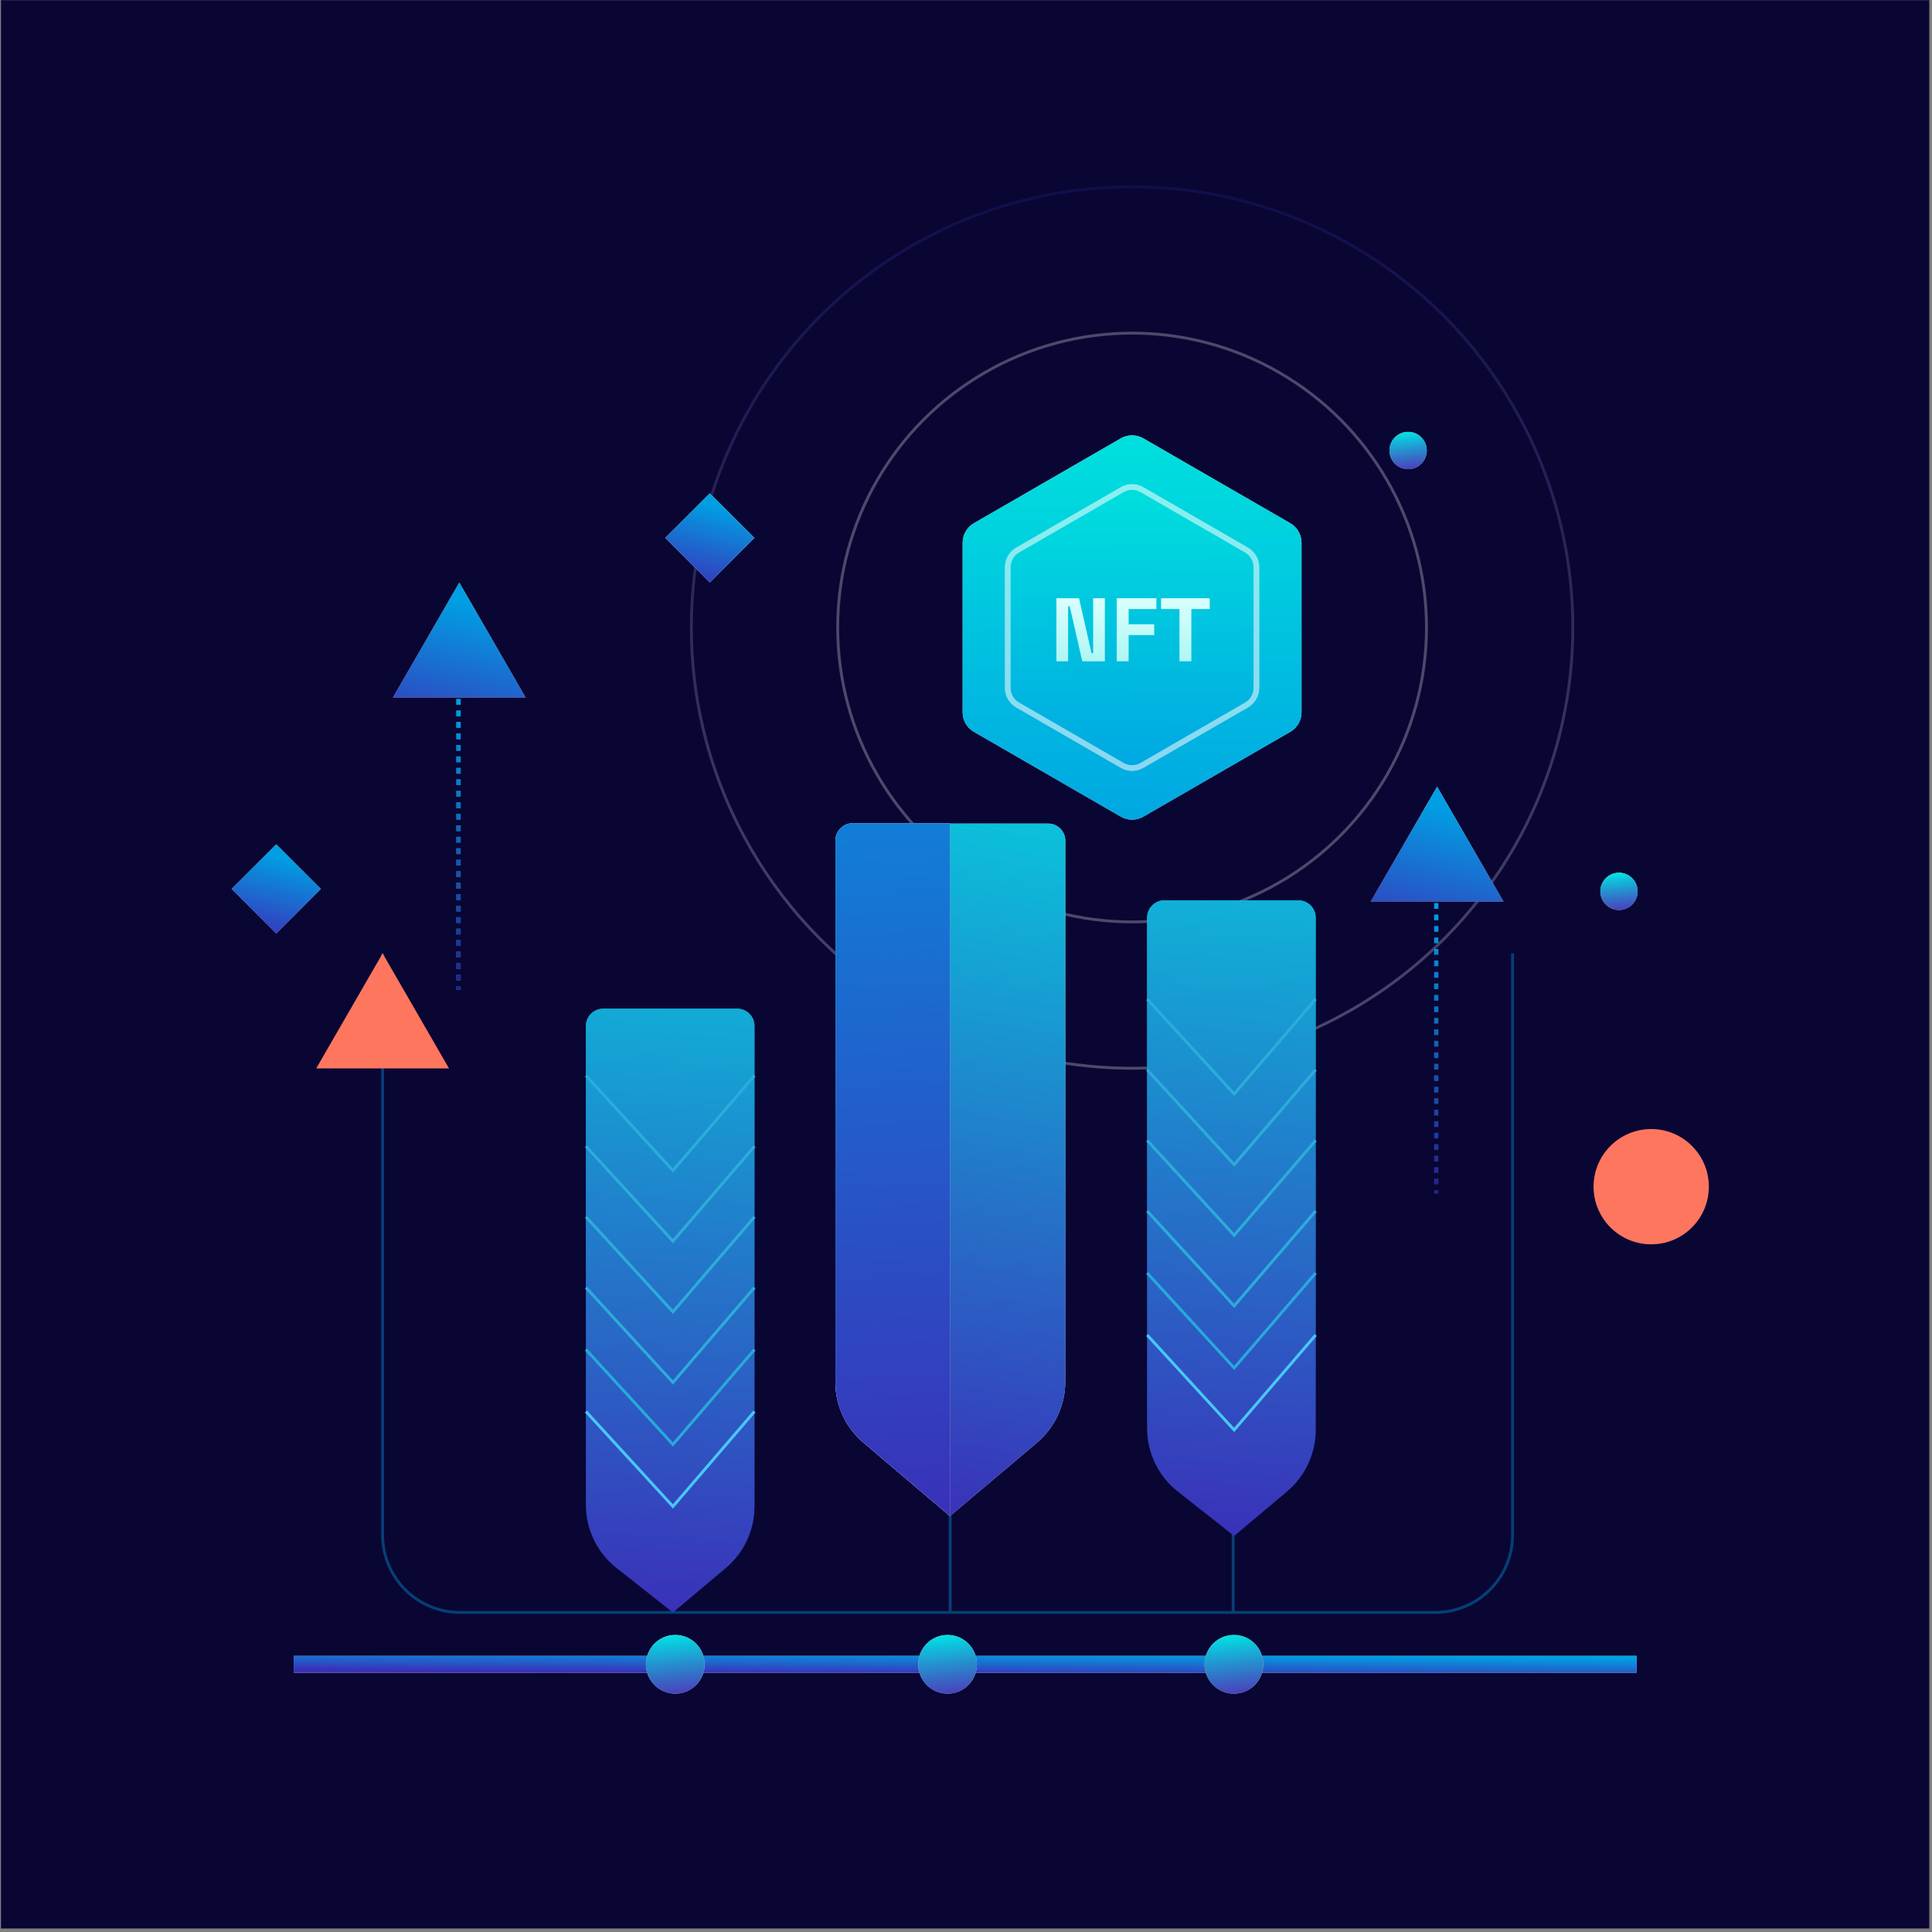 <svg width="525" height="525" viewBox="0 0 525 525" fill="none" xmlns="http://www.w3.org/2000/svg">
<rect x="0" y="0" width="525" height="525" fill="#808080" stroke="none"/>
<rect width="524" height="524" transform="translate(0.264 0.047)" fill="#090634"/>
<path d="M124.596 189.961L124.596 268.934" stroke="#009FE3" stroke-width="1.17" stroke-dasharray="1.56 1.56"/>
<path d="M124.596 189.961L124.596 268.934" stroke="url(#paint0_linear_5760_3586)" stroke-width="1.17" stroke-dasharray="1.56 1.56"/>
<path d="M390.289 245.402L390.289 324.375" stroke="url(#paint1_linear_5760_3586)" stroke-width="1.17" stroke-dasharray="1.56 1.56"/>
<path d="M103.967 259.074V417.104C103.967 428.732 113.393 438.158 125.021 438.158H258.206M411.025 259.074V417.104C411.025 428.732 401.599 438.158 389.972 438.158L335.09 438.158M258.206 438.158V411.862M258.206 438.158L335.09 438.158M335.09 438.158V416.138" stroke="#009FE3" stroke-opacity="0.37" stroke-width="0.78"/>
<path d="M124.809 158.289L142.858 189.551H106.76L124.809 158.289Z" fill="#FF765F"/>
<path d="M124.809 158.289L142.858 189.551H106.76L124.809 158.289Z" fill="url(#paint2_linear_5760_3586)"/>
<circle cx="307.633" cy="170.523" r="80.001" stroke="white" stroke-opacity="0.27" stroke-width="0.78"/>
<circle cx="307.633" cy="170.525" r="119.764" stroke="url(#paint3_linear_5760_3586)" stroke-opacity="0.27" stroke-width="0.78"/>
<path d="M390.52 213.727L408.569 244.989H372.47L390.52 213.727Z" fill="#FF765F"/>
<path d="M390.52 213.727L408.569 244.989H372.47L390.52 213.727Z" fill="url(#paint4_linear_5760_3586)"/>
<path d="M289.489 375.397L289.489 228.48C289.489 225.896 287.394 223.802 284.81 223.802L231.701 223.802C229.117 223.802 227.023 225.896 227.023 228.48L227.023 375.446C227.023 381.852 229.836 387.935 234.719 392.084L258.139 411.984L281.732 392.087C286.651 387.938 289.489 381.831 289.489 375.397Z" fill="#D9D9D9"/>
<path d="M289.489 375.397L289.489 228.48C289.489 225.896 287.394 223.802 284.81 223.802L231.701 223.802C229.117 223.802 227.023 225.896 227.023 228.48L227.023 375.446C227.023 381.852 229.836 387.935 234.719 392.084L258.139 411.984L281.732 392.087C286.651 387.938 289.489 381.831 289.489 375.397Z" fill="url(#paint5_linear_5760_3586)"/>
<path d="M258.146 385.545L258.146 223.685L231.704 223.685C229.12 223.685 227.026 225.78 227.026 228.364L227.025 375.806C227.025 381.984 229.739 387.85 234.447 391.85L258.142 411.984L258.146 385.545Z" fill="#D9D9D9"/>
<path d="M258.146 385.545L258.146 223.685L231.704 223.685C229.12 223.685 227.026 225.78 227.026 228.364L227.025 375.806C227.025 381.984 229.739 387.85 234.447 391.85L258.142 411.984L258.146 385.545Z" fill="url(#paint6_linear_5760_3586)"/>
<path d="M205.015 409.363L205.015 278.782C205.015 276.198 202.921 274.104 200.337 274.104L163.905 274.104C161.321 274.104 159.227 276.198 159.227 278.782L159.227 408.936C159.227 415.623 162.291 421.941 167.542 426.081L182.866 438.164L197.24 426.068C202.17 421.92 205.015 415.806 205.015 409.363Z" fill="url(#paint7_linear_5760_3586)"/>
<path d="M205.015 409.363L205.015 278.782C205.015 276.198 202.921 274.104 200.337 274.104L163.905 274.104C161.321 274.104 159.227 276.198 159.227 278.782L159.227 408.936C159.227 415.623 162.291 421.941 167.542 426.081L182.866 438.164L197.24 426.068C202.17 421.92 205.015 415.806 205.015 409.363Z" fill="url(#paint8_linear_5760_3586)"/>
<path d="M205.015 349.872L182.866 375.668L159.227 349.872" stroke="#2CACDA" stroke-width="0.78"/>
<path d="M205.015 330.677L182.866 356.473L159.227 330.677" stroke="#2CACDA" stroke-width="0.78"/>
<path d="M205.015 311.478L182.866 337.273L159.227 311.478" stroke="#2CACDA" stroke-width="0.78"/>
<path d="M205.015 292.278L182.866 318.074L159.227 292.278" stroke="#2CACDA" stroke-width="0.78"/>
<path d="M205.015 366.724L182.866 392.52L159.227 366.724" stroke="#26AADA" stroke-width="0.78"/>
<path d="M205.015 383.564L182.866 409.359L159.227 383.564" stroke="#47C8F7" stroke-width="0.78"/>
<path d="M357.518 388.566L357.518 249.346C357.518 246.762 355.423 244.667 352.84 244.667L316.408 244.667C313.824 244.667 311.729 246.762 311.729 249.346L311.729 388.139C311.729 394.826 314.793 401.144 320.044 405.284L335.369 417.367L349.743 405.271C354.672 401.123 357.518 395.009 357.518 388.566Z" fill="url(#paint9_linear_5760_3586)"/>
<path d="M357.518 388.566L357.518 249.346C357.518 246.762 355.423 244.667 352.84 244.667L316.408 244.667C313.824 244.667 311.729 246.762 311.729 249.346L311.729 388.139C311.729 394.826 314.793 401.144 320.044 405.284L335.369 417.367L349.743 405.271C354.672 401.123 357.518 395.009 357.518 388.566Z" fill="url(#paint10_linear_5760_3586)"/>
<path d="M357.518 329.071L335.369 354.867L311.729 329.071" stroke="#2CACDA" stroke-width="0.78"/>
<path d="M357.518 309.876L335.369 335.672L311.729 309.876" stroke="#2CACDA" stroke-width="0.78"/>
<path d="M357.518 290.685L335.369 316.48L311.729 290.685" stroke="#2CACDA" stroke-width="0.78"/>
<path d="M357.518 271.482L335.369 297.277L311.729 271.482" stroke="#2CACDA" stroke-width="0.78"/>
<path d="M357.518 345.923L335.369 371.719L311.729 345.923" stroke="#26AADA" stroke-width="0.78"/>
<path d="M357.518 362.775L335.369 388.57L311.729 362.775" stroke="#47C8F7" stroke-width="0.78"/>
<circle cx="382.642" cy="122.427" r="5.067" fill="#D9D9D9"/>
<circle cx="382.642" cy="122.427" r="5.067" fill="url(#paint11_linear_5760_3586)"/>
<circle cx="439.944" cy="242.22" r="5.067" fill="#D9D9D9"/>
<circle cx="439.944" cy="242.22" r="5.067" fill="url(#paint12_linear_5760_3586)"/>
<circle cx="448.698" cy="322.469" r="15.664" fill="#FF765F"/>
<path d="M103.971 259.074L122.021 290.337H85.922L103.971 259.074Z" fill="#FF765F"/>
<path d="M75.066 229.449L87.179 241.563L75.066 253.676L62.952 241.563L75.066 229.449Z" fill="#D9D9D9"/>
<path d="M75.066 229.449L87.179 241.563L75.066 253.676L62.952 241.563L75.066 229.449Z" fill="url(#paint13_linear_5760_3586)"/>
<path d="M192.894 134.062L205.007 146.176L192.894 158.289L180.78 146.176L192.894 134.062Z" fill="#D9D9D9"/>
<path d="M192.894 134.062L205.007 146.176L192.894 158.289L180.78 146.176L192.894 134.062Z" fill="url(#paint14_linear_5760_3586)"/>
<rect x="79.822" y="449.969" width="364.882" height="4.592" fill="#D9D9D9"/>
<rect x="79.822" y="449.969" width="364.882" height="4.592" fill="url(#paint15_linear_5760_3586)"/>
<circle cx="183.502" cy="452.265" r="7.98" fill="#D9D9D9"/>
<circle cx="183.502" cy="452.265" r="7.98" fill="url(#paint16_linear_5760_3586)"/>
<circle cx="257.492" cy="452.265" r="7.98" fill="#D9D9D9"/>
<circle cx="257.492" cy="452.265" r="7.98" fill="url(#paint17_linear_5760_3586)"/>
<circle cx="335.306" cy="452.265" r="7.98" fill="#D9D9D9"/>
<circle cx="335.306" cy="452.265" r="7.98" fill="url(#paint18_linear_5760_3586)"/>
<path d="M304.572 119.126C306.466 118.033 308.798 118.033 310.692 119.126L350.613 142.175C352.507 143.268 353.673 145.288 353.673 147.474V193.572C353.673 195.758 352.507 197.778 350.613 198.871L310.692 221.92C308.798 223.013 306.466 223.013 304.572 221.92L264.65 198.871C262.757 197.778 261.591 195.758 261.591 193.572V147.474C261.591 145.288 262.757 143.268 264.65 142.175L304.572 119.126Z" fill="#D9D9D9"/>
<path d="M304.572 119.126C306.466 118.033 308.798 118.033 310.692 119.126L350.613 142.175C352.507 143.268 353.673 145.288 353.673 147.474V193.572C353.673 195.758 352.507 197.778 350.613 198.871L310.692 221.92C308.798 223.013 306.466 223.013 304.572 221.92L264.65 198.871C262.757 197.778 261.591 195.758 261.591 193.572V147.474C261.591 145.288 262.757 143.268 264.65 142.175L304.572 119.126Z" fill="url(#paint19_linear_5760_3586)"/>
<path d="M304.572 132.411C306.466 131.318 308.798 131.318 310.692 132.411L339.109 148.818C341.002 149.911 342.169 151.931 342.169 154.117V186.931C342.169 189.117 341.002 191.137 339.109 192.23L310.692 208.637C308.798 209.73 306.466 209.73 304.572 208.637L276.155 192.23C274.262 191.137 273.095 189.117 273.095 186.931V154.117C273.095 151.931 274.262 149.911 276.155 148.818L304.572 132.411Z" fill="#D9D9D9"/>
<path d="M304.572 132.411C306.466 131.318 308.798 131.318 310.692 132.411L339.109 148.818C341.002 149.911 342.169 151.931 342.169 154.117V186.931C342.169 189.117 341.002 191.137 339.109 192.23L310.692 208.637C308.798 209.73 306.466 209.73 304.572 208.637L276.155 192.23C274.262 191.137 273.095 189.117 273.095 186.931V154.117C273.095 151.931 274.262 149.911 276.155 148.818L304.572 132.411Z" fill="url(#paint20_linear_5760_3586)"/>
<path d="M304.955 133.073C306.611 132.117 308.652 132.117 310.309 133.073L338.727 149.48C340.383 150.437 341.404 152.204 341.404 154.117V186.931C341.404 188.844 340.383 190.611 338.727 191.568L310.309 207.975C308.652 208.931 306.611 208.931 304.955 207.975L276.537 191.568C274.881 190.611 273.86 188.844 273.86 186.931V154.117C273.86 152.204 274.881 150.437 276.537 149.48L304.955 133.073Z" stroke="white" stroke-opacity="0.54" stroke-width="1.53"/>
<path d="M320.504 179.7V165.504H315.51V162.566H328.728V165.504H323.735V179.7H320.504Z" fill="url(#paint21_linear_5760_3586)"/>
<path d="M303.464 179.7V162.566H314.233V165.504H306.695V169.64H313.646V172.577H306.695V179.7H303.464Z" fill="url(#paint22_linear_5760_3586)"/>
<path d="M287.066 179.7V162.566H293.21L296.612 177.497H297.052V162.566H300.234V179.7H294.091L290.688 164.769H290.248V179.7H287.066Z" fill="url(#paint23_linear_5760_3586)"/>
<defs>
<linearGradient id="paint0_linear_5760_3586" x1="125.096" y1="189.961" x2="125.096" y2="268.934" gradientUnits="userSpaceOnUse">
<stop stop-color="#009FE3"/>
<stop offset="1" stop-color="#272088"/>
</linearGradient>
<linearGradient id="paint1_linear_5760_3586" x1="390.789" y1="245.402" x2="390.789" y2="324.375" gradientUnits="userSpaceOnUse">
<stop stop-color="#009FE3"/>
<stop offset="1" stop-color="#272088"/>
</linearGradient>
<linearGradient id="paint2_linear_5760_3586" x1="103.813" y1="158.289" x2="94.367" y2="197.399" gradientUnits="userSpaceOnUse">
<stop stop-color="#009FE3"/>
<stop offset="1" stop-color="#3A31B9"/>
</linearGradient>
<linearGradient id="paint3_linear_5760_3586" x1="307.633" y1="50.371" x2="307.633" y2="290.678" gradientUnits="userSpaceOnUse">
<stop stop-color="#272088"/>
<stop offset="1" stop-color="white"/>
</linearGradient>
<linearGradient id="paint4_linear_5760_3586" x1="369.524" y1="213.727" x2="360.078" y2="252.836" gradientUnits="userSpaceOnUse">
<stop stop-color="#009FE3"/>
<stop offset="1" stop-color="#3A31B9"/>
</linearGradient>
<linearGradient id="paint5_linear_5760_3586" x1="258.256" y1="411.984" x2="296.492" y2="180.891" gradientUnits="userSpaceOnUse">
<stop stop-color="#3A31B9"/>
<stop offset="1" stop-color="#00E3E3"/>
</linearGradient>
<linearGradient id="paint6_linear_5760_3586" x1="258.261" y1="411.984" x2="242.586" y2="140.646" gradientUnits="userSpaceOnUse">
<stop stop-color="#3A31B9"/>
<stop offset="1" stop-color="#009FE3"/>
</linearGradient>
<linearGradient id="paint7_linear_5760_3586" x1="182.121" y1="493.694" x2="198.431" y2="266.635" gradientUnits="userSpaceOnUse">
<stop stop-color="#3A31B9" stop-opacity="0"/>
<stop offset="1" stop-color="#00E3E3"/>
</linearGradient>
<linearGradient id="paint8_linear_5760_3586" x1="182.121" y1="438.164" x2="196.519" y2="198.531" gradientUnits="userSpaceOnUse">
<stop stop-color="#3A31B9"/>
<stop offset="1" stop-color="#00E3E3"/>
</linearGradient>
<linearGradient id="paint9_linear_5760_3586" x1="334.624" y1="472.897" x2="350.933" y2="245.838" gradientUnits="userSpaceOnUse">
<stop stop-color="#3A31B9" stop-opacity="0"/>
<stop offset="1" stop-color="#00E3E3"/>
</linearGradient>
<linearGradient id="paint10_linear_5760_3586" x1="334.624" y1="417.367" x2="349.022" y2="177.734" gradientUnits="userSpaceOnUse">
<stop stop-color="#3A31B9"/>
<stop offset="1" stop-color="#00E3E3"/>
</linearGradient>
<linearGradient id="paint11_linear_5760_3586" x1="382.642" y1="117.359" x2="383.627" y2="127.397" gradientUnits="userSpaceOnUse">
<stop stop-color="#00E3E3"/>
<stop offset="1" stop-color="#3A31B9" stop-opacity="0.9"/>
</linearGradient>
<linearGradient id="paint12_linear_5760_3586" x1="439.944" y1="237.152" x2="440.929" y2="247.19" gradientUnits="userSpaceOnUse">
<stop stop-color="#00E3E3"/>
<stop offset="1" stop-color="#3A31B9" stop-opacity="0.9"/>
</linearGradient>
<linearGradient id="paint13_linear_5760_3586" x1="62.863" y1="229.449" x2="57.373" y2="252.18" gradientUnits="userSpaceOnUse">
<stop stop-color="#009FE3"/>
<stop offset="1" stop-color="#3A31B9"/>
</linearGradient>
<linearGradient id="paint14_linear_5760_3586" x1="180.691" y1="134.063" x2="175.201" y2="156.793" gradientUnits="userSpaceOnUse">
<stop stop-color="#009FE3"/>
<stop offset="1" stop-color="#3A31B9"/>
</linearGradient>
<linearGradient id="paint15_linear_5760_3586" x1="26.851" y1="446.764" x2="26.791" y2="453.072" gradientUnits="userSpaceOnUse">
<stop stop-color="#009FE3"/>
<stop offset="1" stop-color="#3A31B9"/>
</linearGradient>
<linearGradient id="paint16_linear_5760_3586" x1="183.502" y1="444.285" x2="185.052" y2="460.093" gradientUnits="userSpaceOnUse">
<stop stop-color="#00E3E3"/>
<stop offset="1" stop-color="#3A31B9" stop-opacity="0.9"/>
</linearGradient>
<linearGradient id="paint17_linear_5760_3586" x1="257.492" y1="444.285" x2="259.042" y2="460.093" gradientUnits="userSpaceOnUse">
<stop stop-color="#00E3E3"/>
<stop offset="1" stop-color="#3A31B9" stop-opacity="0.9"/>
</linearGradient>
<linearGradient id="paint18_linear_5760_3586" x1="335.306" y1="444.285" x2="336.856" y2="460.093" gradientUnits="userSpaceOnUse">
<stop stop-color="#00E3E3"/>
<stop offset="1" stop-color="#3A31B9" stop-opacity="0.9"/>
</linearGradient>
<linearGradient id="paint19_linear_5760_3586" x1="254.075" y1="117.359" x2="254.967" y2="237.234" gradientUnits="userSpaceOnUse">
<stop stop-color="#00E1DD"/>
<stop offset="1" stop-color="#009FE3"/>
</linearGradient>
<linearGradient id="paint20_linear_5760_3586" x1="267.457" y1="130.645" x2="268.127" y2="220.566" gradientUnits="userSpaceOnUse">
<stop stop-color="#00E1DD"/>
<stop offset="1" stop-color="#009FE3"/>
</linearGradient>
<linearGradient id="paint21_linear_5760_3586" x1="322.119" y1="162.566" x2="322.119" y2="179.7" gradientUnits="userSpaceOnUse">
<stop stop-color="#DAFFFE"/>
<stop offset="1" stop-color="#AEF6F4"/>
</linearGradient>
<linearGradient id="paint22_linear_5760_3586" x1="308.849" y1="162.566" x2="308.849" y2="179.7" gradientUnits="userSpaceOnUse">
<stop stop-color="#DAFFFE"/>
<stop offset="1" stop-color="#AEF6F4"/>
</linearGradient>
<linearGradient id="paint23_linear_5760_3586" x1="293.65" y1="162.566" x2="293.65" y2="179.7" gradientUnits="userSpaceOnUse">
<stop stop-color="#DAFFFE"/>
<stop offset="1" stop-color="#AEF6F4"/>
</linearGradient>
</defs>
</svg>
